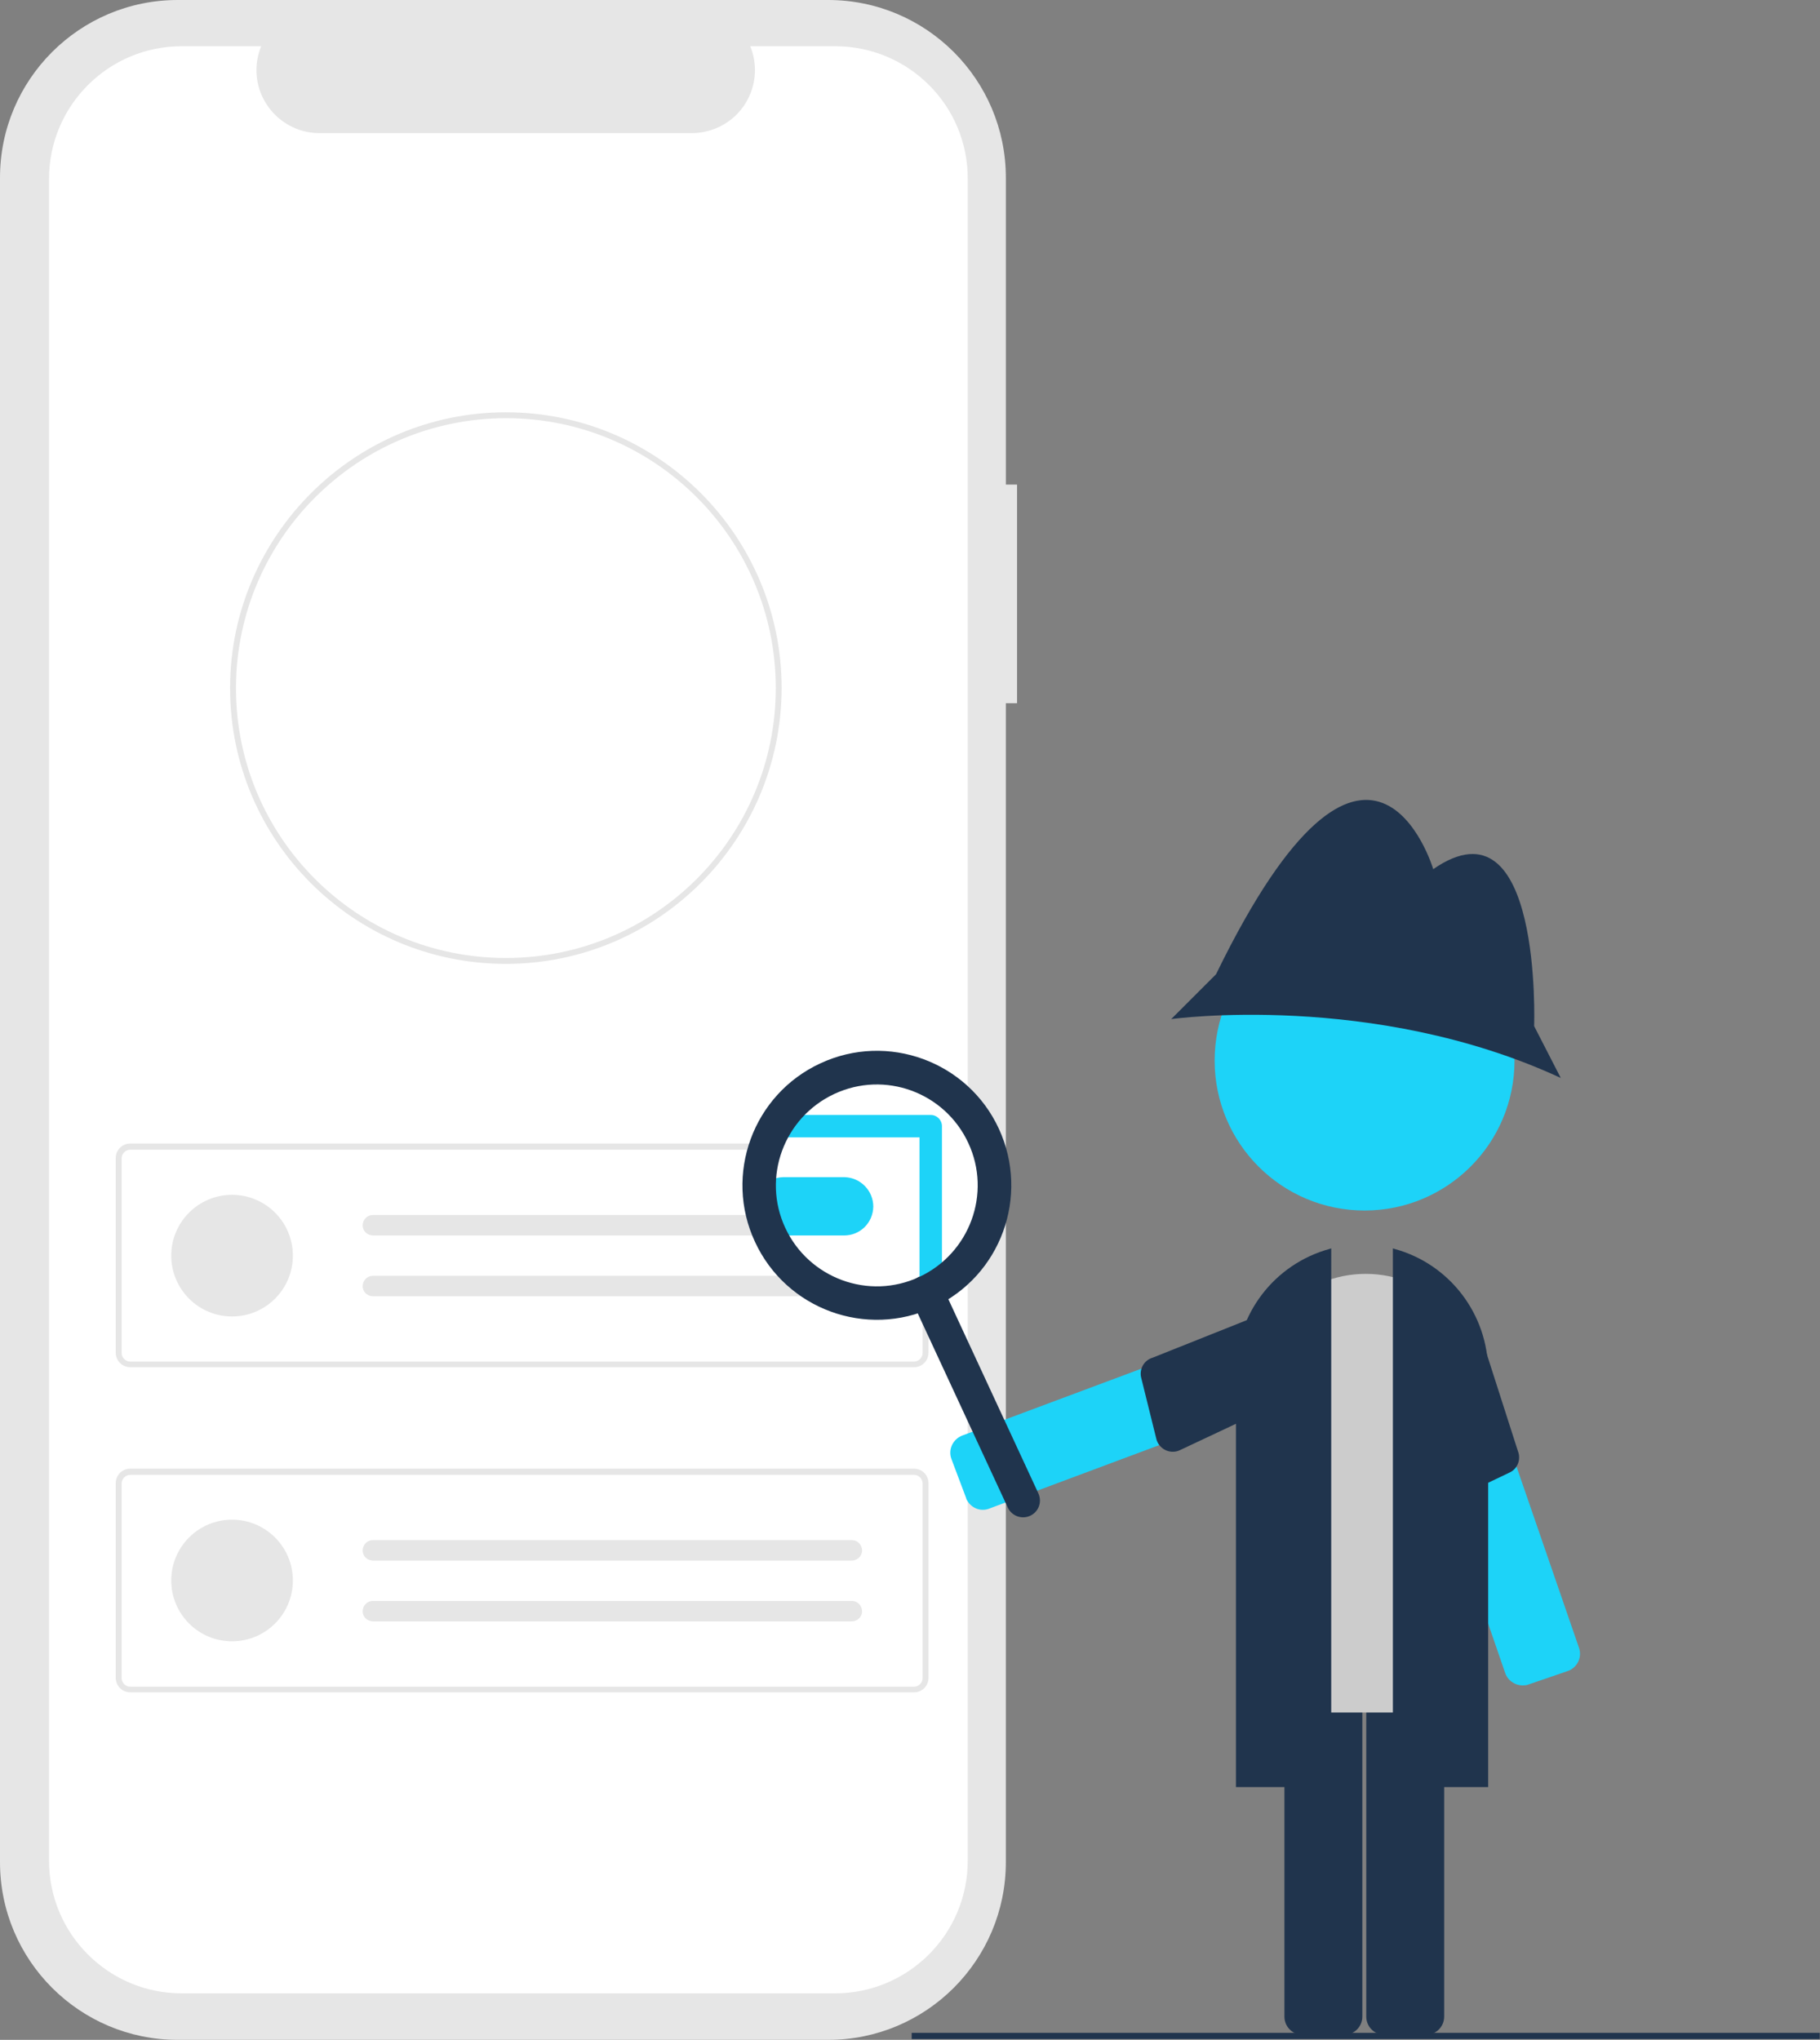 <?xml version="1.0" encoding="utf-8"?>
<!-- Generator: Adobe Illustrator 25.3.1, SVG Export Plug-In . SVG Version: 6.00 Build 0)  -->
<svg version="1.1" id="Ebene_1" xmlns="http://www.w3.org/2000/svg" xmlns:xlink="http://www.w3.org/1999/xlink" x="0px" y="0px"
	 viewBox="0 0 649.4 727.8" style="enable-background:new 0 0 649.4 727.8;" xml:space="preserve">
<rect x="0" y="0" width="649.4" height="727.8" fill="#808080" stroke="none"/>
<style type="text/css">
	.st0{fill:#E6E6E6;}
	.st1{fill:#FFFFFF;}
	.st2{fill:#1DD3F8;}
	.st3{fill:#20344D;}
	.st4{fill:#CCCCCC;}
</style>
<path class="st0" d="M362.9,172.9h-4V63.4c0-35-28.4-63.4-63.4-63.4H63.4C28.4,0,0,28.4,0,63.4v0v601c0,35,28.4,63.4,63.4,63.4
	c0,0,0,0,0,0h232.1c35,0,63.4-28.4,63.4-63.4V250.9h4L362.9,172.9z"/>
<path class="st1" d="M298,16.5h-30.3c4.7,11.5-0.8,24.6-12.3,29.3c-2.7,1.1-5.6,1.7-8.5,1.7H114c-12.4,0-22.5-10.1-22.5-22.5
	c0-2.9,0.6-5.8,1.7-8.5H64.8c-26.1,0-47.3,21.2-47.3,47.3v600.1c0,26.1,21.2,47.3,47.3,47.3l0,0H298c26.1,0,47.3-21.2,47.3-47.3l0,0
	l0,0V63.8C345.4,37.7,324.2,16.5,298,16.5L298,16.5z"/>
<path id="f3818c68-126c-4685-b4e0-2450731ccc2a-1136" class="st0" d="M326.2,487.8H46.5c-2.9,0-5.2-2.3-5.2-5.2v-69.4
	c0-2.9,2.3-5.2,5.2-5.2h279.6c2.9,0,5.2,2.3,5.2,5.2v69.4C331.3,485.5,329,487.8,326.2,487.8z M46.5,410.2c-1.7,0-3.1,1.4-3.1,3.1
	v69.4c0,1.7,1.4,3.1,3.1,3.1h279.6c1.7,0,3.1-1.4,3.1-3.1v-69.4c0-1.7-1.4-3.1-3.1-3.1H46.5z"/>
<circle id="abdb74b7-e321-430b-89c2-b563f66442fc" class="st0" cx="82.8" cy="448" r="21.7"/>
<path id="addd02b1-b85b-481a-baea-1b0ba5ed9f4a-1137" class="st0" d="M133,433.5c-2,0-3.6,1.7-3.6,3.7c0,2,1.6,3.5,3.6,3.6h170.9
	c2,0,3.7-1.6,3.7-3.6s-1.6-3.7-3.6-3.7l0,0c0,0-0.1,0-0.1,0L133,433.5z"/>
<path id="a42dc2a4-5fb2-4ea8-b2b3-ce81bc256782-1138" class="st0" d="M133,455.2c-2,0-3.6,1.7-3.6,3.7c0,2,1.6,3.5,3.6,3.6h170.9
	c2,0,3.7-1.6,3.7-3.6s-1.6-3.7-3.6-3.7c0,0-0.1,0-0.1,0H133z"/>
<path id="b84687c4-e3b4-4975-8361-bf73c33c9ee5-1139" class="st0" d="M326.2,603.8H46.5c-2.9,0-5.2-2.3-5.2-5.2v-69.4
	c0-2.9,2.3-5.2,5.2-5.2h279.6c2.9,0,5.2,2.3,5.2,5.2v69.4C331.3,601.5,329,603.8,326.2,603.8z M46.5,526.2c-1.7,0-3.1,1.4-3.1,3.1
	v69.4c0,1.7,1.4,3.1,3.1,3.1h279.6c1.7,0,3.1-1.4,3.1-3.1v-69.4c0-1.7-1.4-3.1-3.1-3.1H46.5z"/>
<circle id="fe3713e7-4e14-41f8-af1d-48b338e5371c" class="st0" cx="82.8" cy="563.9" r="21.7"/>
<path id="e34cf46a-1d6c-4c41-b5e1-331fa5bf8d4c-1140" class="st0" d="M133,549.5c-2,0-3.6,1.7-3.6,3.7c0,2,1.6,3.5,3.6,3.6h170.9
	c2,0,3.7-1.6,3.7-3.6s-1.6-3.7-3.6-3.7l0,0c0,0-0.1,0-0.1,0H133z"/>
<path id="e105039f-b7a6-49c8-8f81-87505f1b0ae5-1141" class="st0" d="M133,571.2c-2,0-3.6,1.7-3.6,3.7c0,2,1.6,3.5,3.6,3.6h170.9
	c2,0,3.7-1.6,3.7-3.6s-1.6-3.7-3.6-3.7c0,0-0.1,0-0.1,0H133z"/>
<path id="ad9187ec-89e0-4b9d-a4fb-dc654c09bafe-1142" class="st0" d="M180.5,343.9c-54.3,0-98.4-44-98.4-98.3v-0.1
	c0-0.2,0-0.4,0-0.6c0.3-53.9,44.4-97.8,98.4-97.8c54.3,0,98.4,44.1,98.4,98.4C278.8,299.8,234.8,343.9,180.5,343.9L180.5,343.9
	L180.5,343.9z M180.5,149.2c-52.9,0.1-95.9,42.8-96.3,95.7c0,0.2,0,0.4,0,0.6c0,53.2,43.1,96.3,96.3,96.3
	c53.2,0,96.3-43.1,96.3-96.3C276.8,192.3,233.7,149.2,180.5,149.2L180.5,149.2z"/>
<circle class="st1" cx="315.1" cy="422.8" r="40"/>
<path class="st2" d="M301.2,440.8c-0.1,0-0.1,0-0.2,0h-21.5c-5.7-0.1-10.3-4.8-10.2-10.6c0.1-5.6,4.6-10.1,10.2-10.2H301
	c0.1,0,0.2,0,0.3,0c5.7,0.1,10.3,4.8,10.3,10.5C311.5,436.3,306.9,440.8,301.2,440.8z"/>
<rect x="325.3" y="725.3" class="st3" width="324" height="2.2"/>
<path class="st2" d="M345.3,535.7c-0.3-0.4-0.5-0.8-0.6-1.3l-5.2-13.8c-1.3-3.4,0.5-7.1,3.8-8.4l115.2-43c3.4-1.3,7.1,0.5,8.4,3.8
	l5.2,13.8c1.3,3.4-0.5,7.1-3.8,8.4c0,0,0,0,0,0l-115.2,43C350.2,539.4,347,538.3,345.3,535.7L345.3,535.7z"/>
<path class="st3" d="M458.2,465.7l-46.9,18.7c-3.1,0.9-4.9,4.1-4.1,7.2l5.4,21.8c0.8,3.2,4.1,5.2,7.3,4.4c0.4-0.1,0.7-0.2,1.1-0.4
	l47-22.1c3.1-1.2,4.7-4.6,3.5-7.7l-5.6-18.3C464.8,466.1,461.3,464.5,458.2,465.7z"/>
<path class="st2" d="M544,601.3c-3,0.3-5.9-1.5-6.9-4.3L497,480.7c-1.2-3.4,0.6-7.1,4-8.3c0,0,0,0,0,0l14-4.8c3.4-1.2,7.1,0.6,8.3,4
	l40.1,116.3c1.2,3.4-0.6,7.1-4,8.3l-14,4.8C544.9,601.2,544.4,601.3,544,601.3z"/>
<path class="st3" d="M526.2,469.7l15.4,48c1.2,3-0.1,6.4-3,7.7l-20.3,9.7c-3,1.4-6.6,0.2-8-2.8c-0.2-0.4-0.3-0.7-0.4-1.1l-12.8-50.3
	c-1.1-3.1,0.6-6.5,3.7-7.6l17.7-7.3C521.7,464.9,525.1,466.5,526.2,469.7z"/>
<path class="st3" d="M479.6,726h-14.8c-3.6,0-6.5-2.9-6.5-6.5v-123c0-3.6,2.9-6.5,6.5-6.5h14.8c3.6,0,6.5,2.9,6.5,6.5v123
	C486.1,723.1,483.2,726,479.6,726z"/>
<path class="st3" d="M508.8,726H494c-3.6,0-6.5-2.9-6.5-6.5v-123c0-3.6,2.9-6.5,6.5-6.5h14.8c3.6,0,6.5,2.9,6.5,6.5v123
	C515.3,723.1,512.4,726,508.8,726z"/>
<path class="st4" d="M520.9,611h-67.1c-3.9,0-7-3.1-7-7V495c0-22.4,18.1-40.5,40.5-40.5s40.5,18.1,40.5,40.5V604
	C527.9,607.8,524.8,610.9,520.9,611z"/>
<path class="st3" d="M531,637.6h-34V445.4l0.6,0.2c19.7,5.4,33.3,23.3,33.4,43.7V637.6z"/>
<path class="st3" d="M475,637.6h-34V489.3c0-20.4,13.7-38.3,33.4-43.7l0.6-0.2V637.6z"/>
<circle class="st2" cx="486.9" cy="378.4" r="53.5"/>
<path class="st3" d="M547.4,366.1c0,0,3-83-36-56c0,0-22.5-75.5-77.5,37.5l-16,16c0,0,72-10,139,21L547.4,366.1z"/>
<path class="st3" d="M367.6,540.8c-3,1.4-6.6,0.1-8-2.9l-34.5-74.4c-1.4-3-0.1-6.6,2.9-8s6.6-0.1,8,2.9l34.5,74.4
	C371.9,535.9,370.6,539.4,367.6,540.8z"/>
<path class="st2" d="M332.1,460.8c-2.2,0-4-1.8-4-4v-51h-50c-2.2,0-4-1.8-4-4c0-2.2,1.8-4,4-4h54c2.2,0,4,1.8,4,4v55
	C336.1,459,334.3,460.8,332.1,460.8z"/>
<path class="st3" d="M333.1,466.4c-24,11.2-52.6,0.7-63.7-23.3c-11.2-24-0.7-52.6,23.3-63.7c24-11.2,52.6-0.7,63.7,23.3
	C367.5,426.8,357.1,455.3,333.1,466.4z M297.7,390.3c-18,8.4-25.9,29.8-17.5,47.8c8.4,18,29.8,25.9,47.8,17.5
	c18-8.4,25.9-29.8,17.5-47.8C337.1,389.7,315.7,381.9,297.7,390.3L297.7,390.3z"/>
</svg>
